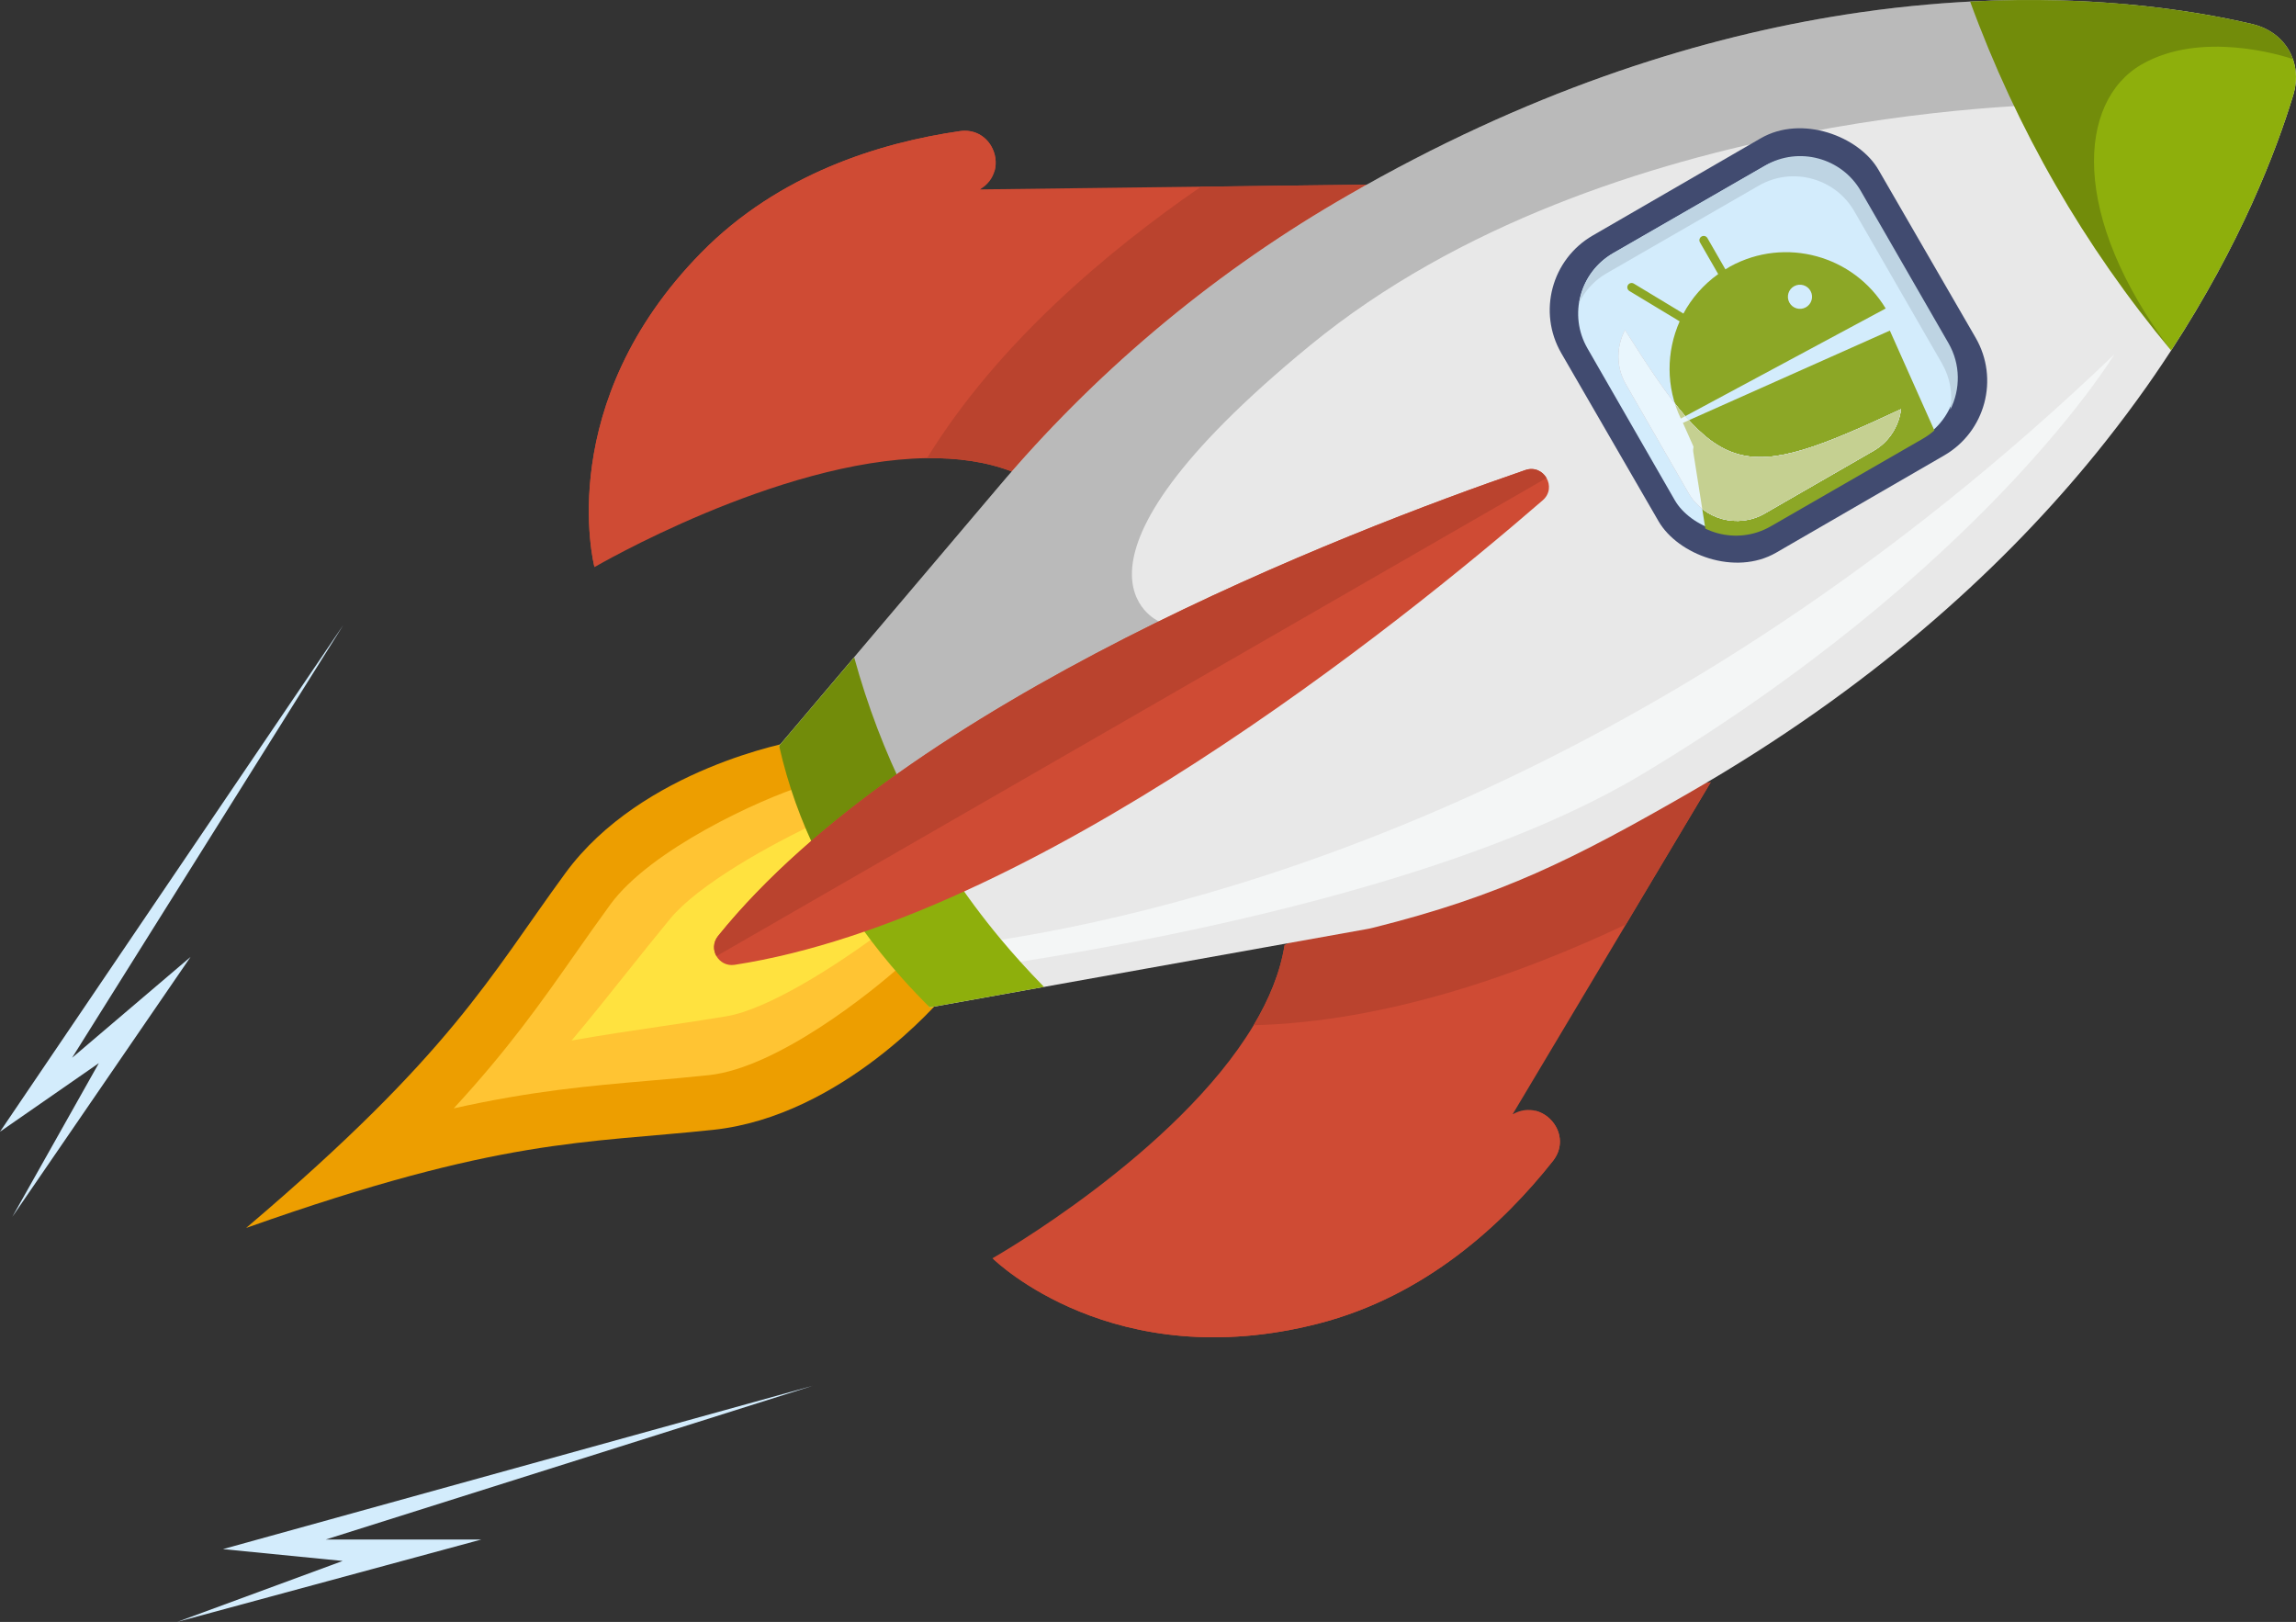 <?xml version="1.0" encoding="UTF-8"?> <!-- Creator: CorelDRAW 2018 (64-Bit) --> <svg xmlns="http://www.w3.org/2000/svg" xmlns:xlink="http://www.w3.org/1999/xlink" xml:space="preserve" width="49.651mm" height="35.072mm" style="shape-rendering:geometricPrecision; text-rendering:geometricPrecision; image-rendering:optimizeQuality; fill-rule:evenodd; clip-rule:evenodd" viewBox="0 0 605.23 427.51"><rect x="0" y="0" width="605.23" height="427.51" fill="#333333" stroke="none"/> <defs> <style type="text/css"> <![CDATA[ .fil12 {fill:none} .fil13 {fill:#FEFEFE} .fil24 {fill:#E9F6FD} .fil10 {fill:#D3ECFC} .fil9 {fill:#414B70} .fil23 {fill:#A0A5B8} .fil26 {fill:#BED4E3} .fil27 {fill:#D3ECFC;fill-rule:nonzero} .fil25 {fill:#C5D091;fill-rule:nonzero} .fil11 {fill:#8CA726;fill-rule:nonzero} .fil7 {fill:#8EAF0C;fill-rule:nonzero} .fil4 {fill:#BA432E;fill-rule:nonzero} .fil21 {fill:#C7D786;fill-rule:nonzero} .fil3 {fill:#CF4B34;fill-rule:nonzero} .fil18 {fill:#DDA197;fill-rule:nonzero} .fil17 {fill:#E7A59A;fill-rule:nonzero} .fil5 {fill:#E8E8E8;fill-rule:nonzero} .fil0 {fill:#ED9E00;fill-rule:nonzero} .fil19 {fill:#F4F4F4;fill-rule:nonzero} .fil6 {fill:#F4F6F6;fill-rule:nonzero} .fil14 {fill:#F6CF80;fill-rule:nonzero} .fil20 {fill:#FAFBFB;fill-rule:nonzero} .fil1 {fill:#FFC433;fill-rule:nonzero} .fil2 {fill:#FFE23F;fill-rule:nonzero} .fil15 {fill:#FFE299;fill-rule:nonzero} .fil16 {fill:#FFF19F;fill-rule:nonzero} .fil8 {fill:black;fill-rule:nonzero;fill-opacity:0.2} .fil22 {fill:gray;fill-rule:nonzero;fill-opacity:0.2} ]]> </style> <clipPath id="id0"> <path d="M425.26 66.7l40.12 -23.11c8.78,-5.06 20.1,-2.01 25.15,6.77l23.11 40.12c5.06,8.78 2.01,20.1 -6.77,25.15l-40.12 23.11c-8.78,5.06 -20.1,2.01 -25.15,-6.77l-23.11 -40.12c-5.06,-8.78 -2.01,-20.1 6.77,-25.15z"></path> </clipPath> <clipPath id="id1"> <path d="M501.11 107.85c-0.55,4.44 -3.09,8.58 -7.24,10.97l-28.7 16.53c-7.01,4.04 -16.04,1.61 -20.08,-5.4l-16.53 -28.7c-2.62,-4.55 -2.51,-9.95 -0.2,-14.28 24.9,39.51 30.21,40.8 72.75,20.88z"></path> </clipPath> <clipPath id="id2"> <path d="M501.11 107.85c-0.55,4.44 -3.09,8.58 -7.24,10.97l-28.7 16.53c-7.01,4.04 -16.04,1.61 -20.08,-5.4l-16.53 -28.7c-2.62,-4.55 -2.51,-9.95 -0.2,-14.28 24.9,39.51 30.21,40.8 72.75,20.88z"></path> </clipPath> <clipPath id="id3"> <path d="M501.11 107.85c-0.55,4.44 -3.09,8.58 -7.24,10.97l-28.7 16.53c-7.01,4.04 -16.04,1.61 -20.08,-5.4l-16.53 -28.7c-2.62,-4.55 -2.51,-9.95 -0.2,-14.28 24.9,39.51 30.21,40.8 72.75,20.88z"></path> </clipPath> </defs> <g id="Слой_x0020_1">  <g id="_2912618704"> <path class="fil0" d="M188.03 297.8c-33.94,3.62 -55.88,2.03 -122.7,25.71 -0.15,0.05 -0.29,0.1 -0.44,0.16 0.12,-0.11 0.24,-0.21 0.35,-0.31 54.01,-45.91 63.64,-65.69 83.8,-93.23 20.25,-27.66 60.23,-34.7 60.23,-34.7l22 32.3 0.08 0.15 16.9 35.23c0,0 -26.14,31.06 -60.23,34.69z"></path> <path class="fil1" d="M119.58 292.17c14.44,-15.65 23.16,-28.08 32.15,-40.9 2.93,-4.17 5.96,-8.49 9.19,-12.91 10.63,-14.52 39.51,-27.69 50.77,-31.23l13.21 22.94 13.58 23.58c-8.69,7.96 -33.66,27.83 -51.62,29.74 -5.44,0.58 -10.69,1.03 -15.77,1.47 -15.61,1.35 -30.73,2.66 -51.51,7.29z"></path> <path class="fil2" d="M150.66 274.27c5.3,-6.29 10.05,-12.26 14.74,-18.15l0.06 -0.07c3.6,-4.51 7.32,-9.18 11.22,-13.91 7.35,-8.89 26.06,-19.47 40.22,-25.98l16.53 28.69c-13.52,10.18 -31.27,21.24 -41.92,23.02 -6.06,1.01 -11.97,1.89 -17.69,2.73l-0.07 0.01c-7.44,1.1 -14.99,2.22 -23.08,3.65z"></path> <path class="fil3" d="M266.71 124.28c-6.78,-2.61 -14.38,-3.63 -22.34,-3.52 -39.44,0.52 -87.66,28.72 -87.66,28.72 0,0 -0,-0 -0,-0.02 -0.26,-1.02 -10.8,-43.21 28.16,-82.89 20.45,-20.81 47.15,-28.98 68.14,-32.01 3.81,-0.55 6.76,1.3 8.29,3.96 1.12,1.94 1.48,4.3 0.89,6.49 -0.52,1.91 -1.77,3.69 -3.89,4.91l58.28 -0.72 43.64 -0.54c0.01,-0 0.02,-0 0.02,-0 -32.28,40.14 -93.52,75.61 -93.52,75.61z"></path> <path class="fil3" d="M156.7 149.47c-0.26,-1.02 -10.8,-43.21 28.16,-82.89 20.45,-20.81 47.15,-28.98 68.14,-32.01 3.81,-0.55 6.76,1.3 8.29,3.96 1.12,1.94 1.48,4.3 0.89,6.49 -1.21,1.58 -2.51,3.22 -3.89,4.91 0,0 -45.16,9.34 -73.89,42.56 -28.27,32.7 -27.72,56.24 -27.7,56.97z"></path> <path class="fil4" d="M266.71 124.28c-6.78,-2.61 -14.38,-3.63 -22.34,-3.52 18.46,-30.04 47.32,-54.41 72.21,-71.55l43.64 -0.54c0.01,-0 0.02,-0 0.02,-0 -32.28,40.14 -93.52,75.61 -93.52,75.61z"></path> <path class="fil3" d="M338.62 249.14c-1.14,7.17 -4.08,14.26 -8.16,21.09 -20.24,33.85 -68.83,61.42 -68.83,61.42 0,0 0,0.01 0.01,0.01 0.75,0.74 31.96,31.03 85.83,17.23 28.26,-7.24 48.72,-26.24 61.88,-42.88 2.39,-3.02 2.27,-6.5 0.73,-9.16 -1.12,-1.94 -2.98,-3.44 -5.16,-4.03 -1.92,-0.51 -4.08,-0.32 -6.2,0.9l29.87 -50.05 22.36 -37.48c0.01,-0.01 0.01,-0.01 0.01,-0.01 -50.92,7.78 -112.33,42.96 -112.33,42.96z"></path> <path class="fil3" d="M261.64 331.66c0.75,0.74 31.96,31.03 85.83,17.23 28.26,-7.24 48.72,-26.24 61.88,-42.88 2.39,-3.02 2.27,-6.5 0.73,-9.16 -1.12,-1.94 -2.98,-3.44 -5.16,-4.03 -1.98,0.25 -4.05,0.55 -6.2,0.9 0,0 -30.74,34.38 -73.89,42.56 -42.47,8.05 -62.56,-4.24 -63.18,-4.63z"></path> <path class="fil4" d="M338.62 249.14c-1.14,7.17 -4.08,14.26 -8.16,21.09 35.24,-0.89 70.81,-13.64 98.12,-26.56l22.36 -37.48c0.01,-0.01 0.01,-0.01 0.01,-0.01 -50.92,7.78 -112.33,42.96 -112.33,42.96z"></path> <path class="fil5" d="M445.89 208.61c-15.59,8.98 -28.17,15.86 -41.07,21.56 -12.89,5.68 -26.08,10.17 -42.87,14.36 -0.54,0.14 -1.08,0.26 -1.62,0.35l-27.4 4.91 -30.27 5.42 -57.59 10.32 -39.71 -68.94 4.3 -5.07 33.53 -39.56 19.88 -23.46c25.02,-29.66 55.27,-55.36 89.36,-75.34 0.97,-0.56 1.95,-1.14 2.93,-1.7 46.92,-27.03 90.2,-40.75 127.21,-46.99 2.64,-0.44 5.24,-0.85 7.81,-1.22 6.17,-0.89 12.15,-1.57 17.93,-2.07 2.49,-0.22 4.94,-0.41 7.35,-0.56 1.23,-0.08 2.45,-0.15 3.66,-0.21 15.51,-0.81 29.36,-0.35 41.23,0.72 13.88,1.25 25.07,3.32 33.11,5.21 8.79,2.05 13.46,10.16 10.82,18.79 -4.46,14.66 -13.79,39.06 -32.18,67.27 -0.73,1.12 -1.47,2.23 -2.22,3.36 -1.34,2 -2.72,4.02 -4.15,6.05 -3.34,4.73 -6.93,9.55 -10.79,14.43 -1.56,1.98 -3.17,3.97 -4.83,5.96 -23.96,28.86 -57.54,59.4 -104.43,86.41z"></path> <path class="fil6" d="M432.49 204.3c90.15,-53.97 124.34,-110.03 124.87,-110.91 -117.62,112.78 -234.96,145.07 -293.44,154.31 1.64,1.96 3.32,3.9 5.05,5.81 43.59,-6.94 118.14,-22.05 163.53,-49.22z"></path> <path class="fil7" d="M275.2 260.13l-30.11 5.4c-2.52,-2.5 -4.94,-5.05 -7.26,-7.64 -1.96,-2.19 -3.85,-4.42 -5.66,-6.69 -6.46,-8.06 -11.96,-16.55 -16.41,-25.49 -4.59,-9.21 -8.08,-18.91 -10.38,-29.13l19.78 -23.33c3.51,12.77 8.13,24.91 13.85,36.4 6.76,13.57 15.06,26.25 24.91,38.04 1.64,1.96 3.32,3.9 5.05,5.81 2.01,2.24 4.1,4.44 6.23,6.62z"></path> <path class="fil8" d="M215.77 225.72c-4.59,-9.21 -8.08,-18.91 -10.38,-29.13l19.78 -23.33 18.04 -21.3 19.88 -23.46c25.02,-29.66 55.27,-55.36 89.36,-75.34 0.97,-0.56 1.95,-1.14 2.93,-1.7 63.49,-36.57 120.33,-48.79 163.96,-51.05 15.51,-0.81 29.36,-0.35 41.23,0.72 -1.01,10.62 2.96,12.97 -14.31,26.29 0,0 -122.44,-0.74 -200.9,63.6 -71.87,58.94 -39.89,72.75 -39.89,72.75l-66.46 45.89 -23.25 16.06z"></path> <path class="fil3" d="M193.64 254.31c-2.12,0.32 -3.88,-0.74 -4.78,-2.29 -0.9,-1.56 -0.92,-3.61 0.41,-5.29 49.98,-61.95 165.16,-106.44 212.8,-122.83 2.44,-0.84 4.56,0.31 5.59,2.09 1.03,1.78 0.95,4.19 -1,5.88 -38.08,32.99 -134.35,110.29 -213.02,122.44z"></path> <path class="fil4" d="M407.66 125.99l-218.8 126.03c-0.9,-1.56 -0.92,-3.61 0.41,-5.29 49.98,-61.95 165.16,-106.44 212.8,-122.83 2.44,-0.84 4.56,0.31 5.59,2.09z"></path> <path class="fil7" d="M572.32 92.39c-22.99,-27.59 -40.65,-58.25 -52.98,-91.98 33.63,-1.74 59.42,2.43 74.34,5.92 5.36,1.25 9.18,4.75 10.75,9.24 1.01,2.89 1.09,6.18 0.07,9.54 -4.46,14.66 -13.79,39.06 -32.18,67.27z"></path> <path class="fil7" d="M592.59 40.89c1.12,-2.75 2.17,-4.54 4.05,-8.77 2.93,-6.59 2.54,-9.84 -2.12,-11.2 -8.48,-2.48 -28.05,29.37 -22.53,45.18 4.3,12.29 15.73,-13.25 20.6,-25.2z"></path> <path class="fil8" d="M572.32 92.39c-22.99,-27.59 -40.65,-58.25 -52.98,-91.98 33.63,-1.74 59.42,2.43 74.34,5.92 5.36,1.25 9.18,4.75 10.75,9.24 -2.94,-0.99 -24.24,-7.61 -39.89,1.41 -16.85,9.71 -19.05,39.89 7.78,75.41z"></path> <g> <rect class="fil9" transform="matrix(0.178 -0.103 0.103 0.178 400.195 73.445)" width="469.59" height="469.59" rx="110.42" ry="110.42"></rect> <rect class="fil10" transform="matrix(0.153 -0.088 0.088 0.153 409.297 75.894)" width="469.59" height="469.59" rx="104.04" ry="104.04"></rect> <g> </g> <g style="clip-path:url(#id0)"> <g> <path class="fil11" d="M442.76 84.7l-13.25 -8c-0.53,-0.33 -0.71,-1.03 -0.39,-1.55 0.33,-0.55 1.02,-0.72 1.57,-0.39l13.06 7.89c2.16,-4.04 5.26,-7.61 9.17,-10.41l-4.8 -8.35c-0.32,-0.55 -0.13,-1.24 0.41,-1.55 0.54,-0.32 1.24,-0.13 1.55,0.42l4.74 8.24c0.43,-0.26 0.85,-0.54 1.3,-0.79 14.49,-7.89 32.52,-2.89 40.95,11.1l-54.01 29.01c-3.97,-8.34 -3.82,-17.68 -0.3,-25.62zm33.22 -3.67l0 0c1.55,-0.83 2.13,-2.76 1.3,-4.31 -0.83,-1.55 -2.76,-2.13 -4.31,-1.3 -1.55,0.83 -2.13,2.76 -1.3,4.31 0.83,1.55 2.76,2.13 4.31,1.3zm-25.78 62.54l0 0 -3.83 -24.33c-0.08,-0.52 -0.06,-1.03 0.04,-1.52l-2.79 -6.26 54.55 -24.32 16.67 37.38c1.12,2.51 0.05,5.41 -2.39,6.5l-6.09 2.72 2.49 5.57c1.11,2.5 0.02,5.42 -2.44,6.52l-3.9 1.74c-2.46,1.1 -5.36,-0.04 -6.48,-2.54l-2.48 -5.57 -7.67 3.42 4.59 10.3c1.11,2.5 0.02,5.42 -2.44,6.52l-3.91 1.74c-2.46,1.1 -5.36,-0.04 -6.48,-2.54l-4.59 -10.3 -6.33 2.82c-2.43,1.08 -5.31,-0.06 -6.43,-2.57l-0.76 -1.71 -3.34 0.52c-0.94,0.15 -1.86,-0.07 -2.63,-0.54 -1.67,-0.33 -3.05,-1.71 -3.34,-3.56z"></path> </g> </g> <path class="fil12" d="M425.26 66.7l40.12 -23.11c8.78,-5.06 20.1,-2.01 25.15,6.77l23.11 40.12c5.06,8.78 2.01,20.1 -6.77,25.15l-40.12 23.11c-8.78,5.06 -20.1,2.01 -25.15,-6.77l-23.11 -40.12c-5.06,-8.78 -2.01,-20.1 6.77,-25.15z"></path> <g style="clip-path:url(#id1)"> <polygon class="fil13" points="116.99,-222.65 810.73,-222.65 810.73,446.92 116.99,446.92 "></polygon> <g id="Слой_x0020_1_0">  <g> <path id="1" class="fil14" d="M188.03 297.8c-33.94,3.62 -55.88,2.03 -122.7,25.71 -0.15,0.05 -0.29,0.1 -0.44,0.16 0.12,-0.11 0.24,-0.21 0.35,-0.31 54.01,-45.91 63.64,-65.69 83.8,-93.23 20.25,-27.66 60.23,-34.7 60.23,-34.7l22 32.3 0.08 0.15 16.9 35.23c0,0 -26.14,31.06 -60.23,34.69z"></path> <path class="fil15" d="M119.58 292.17c14.44,-15.65 23.16,-28.08 32.15,-40.9 2.93,-4.17 5.96,-8.49 9.19,-12.91 10.63,-14.52 39.51,-27.69 50.77,-31.23l13.21 22.94 13.58 23.58c-8.69,7.96 -33.66,27.83 -51.62,29.74 -5.44,0.58 -10.69,1.03 -15.77,1.47 -15.61,1.35 -30.73,2.66 -51.51,7.29z"></path> <path class="fil16" d="M150.66 274.27c5.3,-6.29 10.05,-12.26 14.74,-18.15l0.06 -0.07c3.6,-4.51 7.32,-9.18 11.22,-13.91 7.35,-8.89 26.06,-19.47 40.22,-25.98l16.53 28.69c-13.52,10.18 -31.27,21.24 -41.92,23.02 -6.06,1.01 -11.97,1.89 -17.69,2.73l-0.07 0.01c-7.44,1.1 -14.99,2.22 -23.08,3.65z"></path> <path class="fil17" d="M266.71 124.28c-6.78,-2.61 -14.38,-3.63 -22.34,-3.52 -39.44,0.52 -87.66,28.72 -87.66,28.72 0,0 -0,-0 -0,-0.02 -0.26,-1.02 -10.8,-43.21 28.16,-82.89 20.45,-20.81 47.15,-28.98 68.14,-32.01 3.81,-0.55 6.76,1.3 8.29,3.96 1.12,1.94 1.48,4.3 0.89,6.49 -0.52,1.91 -1.77,3.69 -3.89,4.91l58.28 -0.72 43.64 -0.54c0.01,-0 0.02,-0 0.02,-0 -32.28,40.14 -93.52,75.61 -93.52,75.61z"></path> <path class="fil17" d="M156.7 149.47c-0.26,-1.02 -10.8,-43.21 28.16,-82.89 20.45,-20.81 47.15,-28.98 68.14,-32.01 3.81,-0.55 6.76,1.3 8.29,3.96 1.12,1.94 1.48,4.3 0.89,6.49 -1.21,1.58 -2.51,3.22 -3.89,4.91 0,0 -45.16,9.34 -73.89,42.56 -28.27,32.7 -27.72,56.24 -27.7,56.97z"></path> <path class="fil18" d="M266.71 124.28c-6.78,-2.61 -14.38,-3.63 -22.34,-3.52 18.46,-30.04 47.32,-54.41 72.21,-71.55l43.64 -0.54c0.01,-0 0.02,-0 0.02,-0 -32.28,40.14 -93.52,75.61 -93.52,75.61z"></path> <path class="fil17" d="M338.62 249.14c-1.14,7.17 -4.08,14.26 -8.16,21.09 -20.24,33.85 -68.83,61.42 -68.83,61.42 0,0 0,0.01 0.01,0.01 0.75,0.74 31.96,31.03 85.83,17.23 28.26,-7.24 48.72,-26.24 61.88,-42.88 2.39,-3.02 2.27,-6.5 0.73,-9.16 -1.12,-1.94 -2.98,-3.44 -5.16,-4.03 -1.92,-0.51 -4.08,-0.32 -6.2,0.9l29.87 -50.05 22.36 -37.48c0.01,-0.01 0.01,-0.01 0.01,-0.01 -50.92,7.78 -112.33,42.96 -112.33,42.96z"></path> <path class="fil17" d="M261.64 331.66c0.75,0.74 31.96,31.03 85.83,17.23 28.26,-7.24 48.72,-26.24 61.88,-42.88 2.39,-3.02 2.27,-6.5 0.73,-9.16 -1.12,-1.94 -2.98,-3.44 -5.16,-4.03 -1.98,0.25 -4.05,0.55 -6.2,0.9 0,0 -30.74,34.38 -73.89,42.56 -42.47,8.05 -62.56,-4.24 -63.18,-4.63z"></path> <path class="fil18" d="M338.62 249.14c-1.14,7.17 -4.08,14.26 -8.16,21.09 35.24,-0.89 70.81,-13.64 98.12,-26.56l22.36 -37.48c0.01,-0.01 0.01,-0.01 0.01,-0.01 -50.92,7.78 -112.33,42.96 -112.33,42.96z"></path> <path class="fil19" d="M445.89 208.61c-15.59,8.98 -28.17,15.86 -41.07,21.56 -12.89,5.68 -26.08,10.17 -42.87,14.36 -0.54,0.14 -1.08,0.26 -1.62,0.35l-27.4 4.91 -30.27 5.42 -57.59 10.32 -39.71 -68.94 4.3 -5.07 33.53 -39.56 19.88 -23.46c25.02,-29.66 55.27,-55.36 89.36,-75.34 0.97,-0.56 1.95,-1.14 2.93,-1.7 46.92,-27.03 90.2,-40.75 127.21,-46.99 2.64,-0.44 5.24,-0.85 7.81,-1.22 6.17,-0.89 12.15,-1.57 17.93,-2.07 2.49,-0.22 4.94,-0.41 7.35,-0.56 1.23,-0.08 2.45,-0.15 3.66,-0.21 15.51,-0.81 29.36,-0.35 41.23,0.72 13.88,1.25 25.07,3.32 33.11,5.21 8.79,2.05 13.46,10.16 10.82,18.79 -4.46,14.66 -13.79,39.06 -32.18,67.27 -0.73,1.12 -1.47,2.23 -2.22,3.36 -1.34,2 -2.72,4.02 -4.15,6.05 -3.34,4.73 -6.93,9.55 -10.79,14.43 -1.56,1.98 -3.17,3.97 -4.83,5.96 -23.96,28.86 -57.54,59.4 -104.43,86.41z"></path> <path class="fil20" d="M432.49 204.3c90.15,-53.97 124.34,-110.03 124.87,-110.91 -117.62,112.78 -234.96,145.07 -293.44,154.31 1.64,1.96 3.32,3.9 5.05,5.81 43.59,-6.94 118.14,-22.05 163.53,-49.22z"></path> <path class="fil21" d="M275.2 260.13l-30.11 5.4c-2.52,-2.5 -4.94,-5.05 -7.26,-7.64 -1.96,-2.19 -3.85,-4.42 -5.66,-6.69 -6.46,-8.06 -11.96,-16.55 -16.41,-25.49 -4.59,-9.21 -8.08,-18.91 -10.38,-29.13l19.78 -23.33c3.51,12.77 8.13,24.91 13.85,36.4 6.76,13.57 15.06,26.25 24.91,38.04 1.64,1.96 3.32,3.9 5.05,5.81 2.01,2.24 4.1,4.44 6.23,6.62z"></path> <path class="fil22" d="M215.77 225.72c-4.59,-9.21 -8.08,-18.91 -10.38,-29.13l19.78 -23.33 18.04 -21.3 19.88 -23.46c25.02,-29.66 55.27,-55.36 89.36,-75.34 0.97,-0.56 1.95,-1.14 2.93,-1.7 63.49,-36.57 120.33,-48.79 163.96,-51.05 15.51,-0.81 29.36,-0.35 41.23,0.72 -1.01,10.62 2.96,12.97 -14.31,26.29 0,0 -122.44,-0.74 -200.9,63.6 -71.87,58.94 -39.89,72.75 -39.89,72.75l-66.46 45.89 -23.25 16.06z"></path> <path class="fil17" d="M193.64 254.31c-2.12,0.32 -3.88,-0.74 -4.78,-2.29 -0.9,-1.56 -0.92,-3.61 0.41,-5.29 49.98,-61.95 165.16,-106.44 212.8,-122.83 2.44,-0.84 4.56,0.31 5.59,2.09 1.03,1.78 0.95,4.19 -1,5.88 -38.08,32.99 -134.35,110.29 -213.02,122.44z"></path> <path class="fil18" d="M407.66 125.99l-218.8 126.03c-0.9,-1.56 -0.92,-3.61 0.41,-5.29 49.98,-61.95 165.16,-106.44 212.8,-122.83 2.44,-0.84 4.56,0.31 5.59,2.09z"></path> <path class="fil21" d="M572.32 92.39c-22.99,-27.59 -40.65,-58.25 -52.98,-91.98 33.63,-1.74 59.42,2.43 74.34,5.92 5.36,1.25 9.18,4.75 10.75,9.24 1.01,2.89 1.09,6.18 0.07,9.54 -4.46,14.66 -13.79,39.06 -32.18,67.27z"></path> <path class="fil21" d="M592.59 40.89c1.12,-2.75 2.17,-4.54 4.05,-8.77 2.93,-6.59 2.54,-9.84 -2.12,-11.2 -8.48,-2.48 -28.05,29.37 -22.53,45.18 4.3,12.29 15.73,-13.25 20.6,-25.2z"></path> <path class="fil22" d="M572.32 92.39c-22.99,-27.59 -40.65,-58.25 -52.98,-91.98 33.63,-1.74 59.42,2.43 74.34,5.92 5.36,1.25 9.18,4.75 10.75,9.24 -2.94,-0.99 -24.24,-7.61 -39.89,1.41 -16.85,9.71 -19.05,39.89 7.78,75.41z"></path> <g> <path class="fil23" d="M468 145.71l44.28 -25.5c10.81,-6.23 14.56,-20.17 8.33,-30.98l-25.5 -44.28c-6.23,-10.81 -20.17,-14.56 -30.98,-8.33l-44.28 25.5c-10.81,6.23 -14.56,20.17 -8.33,30.98l25.5 44.28c6.23,10.81 20.17,14.56 30.98,8.33z"></path> <path class="fil24" d="M466.75 138.74l40.12 -23.11c8.78,-5.06 11.82,-16.37 6.77,-25.15l-23.11 -40.12c-5.06,-8.78 -16.37,-11.82 -25.15,-6.77l-40.12 23.11c-8.78,5.06 -11.82,16.37 -6.77,25.15l23.11 40.12c5.06,8.78 16.37,11.82 25.15,6.77z"></path> <g> </g> </g> <g style="clip-path:url(#id2)"> <g> <path class="fil25" d="M442.76 84.7l-13.25 -8c-0.53,-0.33 -0.71,-1.03 -0.39,-1.55 0.33,-0.55 1.02,-0.72 1.57,-0.39l13.06 7.89c2.16,-4.04 5.26,-7.61 9.17,-10.41l-4.8 -8.35c-0.32,-0.55 -0.13,-1.24 0.41,-1.55 0.54,-0.32 1.24,-0.13 1.55,0.42l4.74 8.24c0.43,-0.26 0.85,-0.54 1.3,-0.79 14.49,-7.89 32.52,-2.89 40.95,11.1l-54.01 29.01c-3.97,-8.34 -3.82,-17.68 -0.3,-25.62zm33.22 -3.67l0 0c1.55,-0.83 2.13,-2.76 1.3,-4.31 -0.83,-1.55 -2.76,-2.13 -4.31,-1.3 -1.55,0.83 -2.13,2.76 -1.3,4.31 0.83,1.55 2.76,2.13 4.31,1.3zm-25.78 62.54l0 0 -3.83 -24.33c-0.08,-0.52 -0.06,-1.03 0.04,-1.52l-2.79 -6.26 54.55 -24.32 16.67 37.38c1.12,2.51 0.05,5.41 -2.39,6.5l-6.09 2.72 2.49 5.57c1.11,2.5 0.02,5.42 -2.44,6.52l-3.9 1.74c-2.46,1.1 -5.36,-0.04 -6.48,-2.54l-2.48 -5.57 -7.67 3.42 4.59 10.3c1.11,2.5 0.02,5.42 -2.44,6.52l-3.91 1.74c-2.46,1.1 -5.36,-0.04 -6.48,-2.54l-4.59 -10.3 -6.33 2.82c-2.43,1.08 -5.31,-0.06 -6.43,-2.57l-0.76 -1.71 -3.34 0.52c-0.94,0.15 -1.86,-0.07 -2.63,-0.54 -1.67,-0.33 -3.05,-1.71 -3.34,-3.56z"></path> </g> </g> <g style="clip-path:url(#id3)"> <path class="fil12" d="M425.26 66.7l40.12 -23.11c8.78,-5.06 20.1,-2.01 25.15,6.77l23.11 40.12c5.06,8.78 2.01,20.1 -6.77,25.15l-40.12 23.11c-8.78,5.06 -20.1,2.01 -25.15,-6.77l-23.11 -40.12c-5.06,-8.78 -2.01,-20.1 6.77,-25.15z"></path> </g> </g> </g> </g> <path class="fil12" d="M501.11 107.85c-0.55,4.44 -3.09,8.58 -7.24,10.97l-28.7 16.53c-7.01,4.04 -16.04,1.61 -20.08,-5.4l-16.53 -28.7c-2.62,-4.55 -2.51,-9.95 -0.2,-14.28 24.9,39.51 30.21,40.8 72.75,20.88z"></path> <path class="fil26" d="M425.26 66.7l40.12 -23.11c8.78,-5.06 20.1,-2.01 25.15,6.77l23.11 40.12c3.2,5.56 3.15,12.14 0.46,17.5 0.68,-4.06 0.01,-8.36 -2.19,-12.18l-23.11 -40.12c-5.06,-8.78 -16.37,-11.82 -25.15,-6.77l-40.12 23.11c-3.22,1.85 -5.66,4.55 -7.22,7.65 0.87,-5.26 4,-10.11 8.96,-12.97z"></path> </g> <g> <polygon class="fil27" points="3.25,320.73 50.23,252.23 19,278.81 90.49,164.75 -0,298.3 26.06,280.22 "></polygon> <polygon class="fil27" points="46.7,427.51 126.88,405.79 85.87,405.79 214.23,365.27 58.77,408.32 90.33,411.44 "></polygon> </g> </g> </g> </svg> 